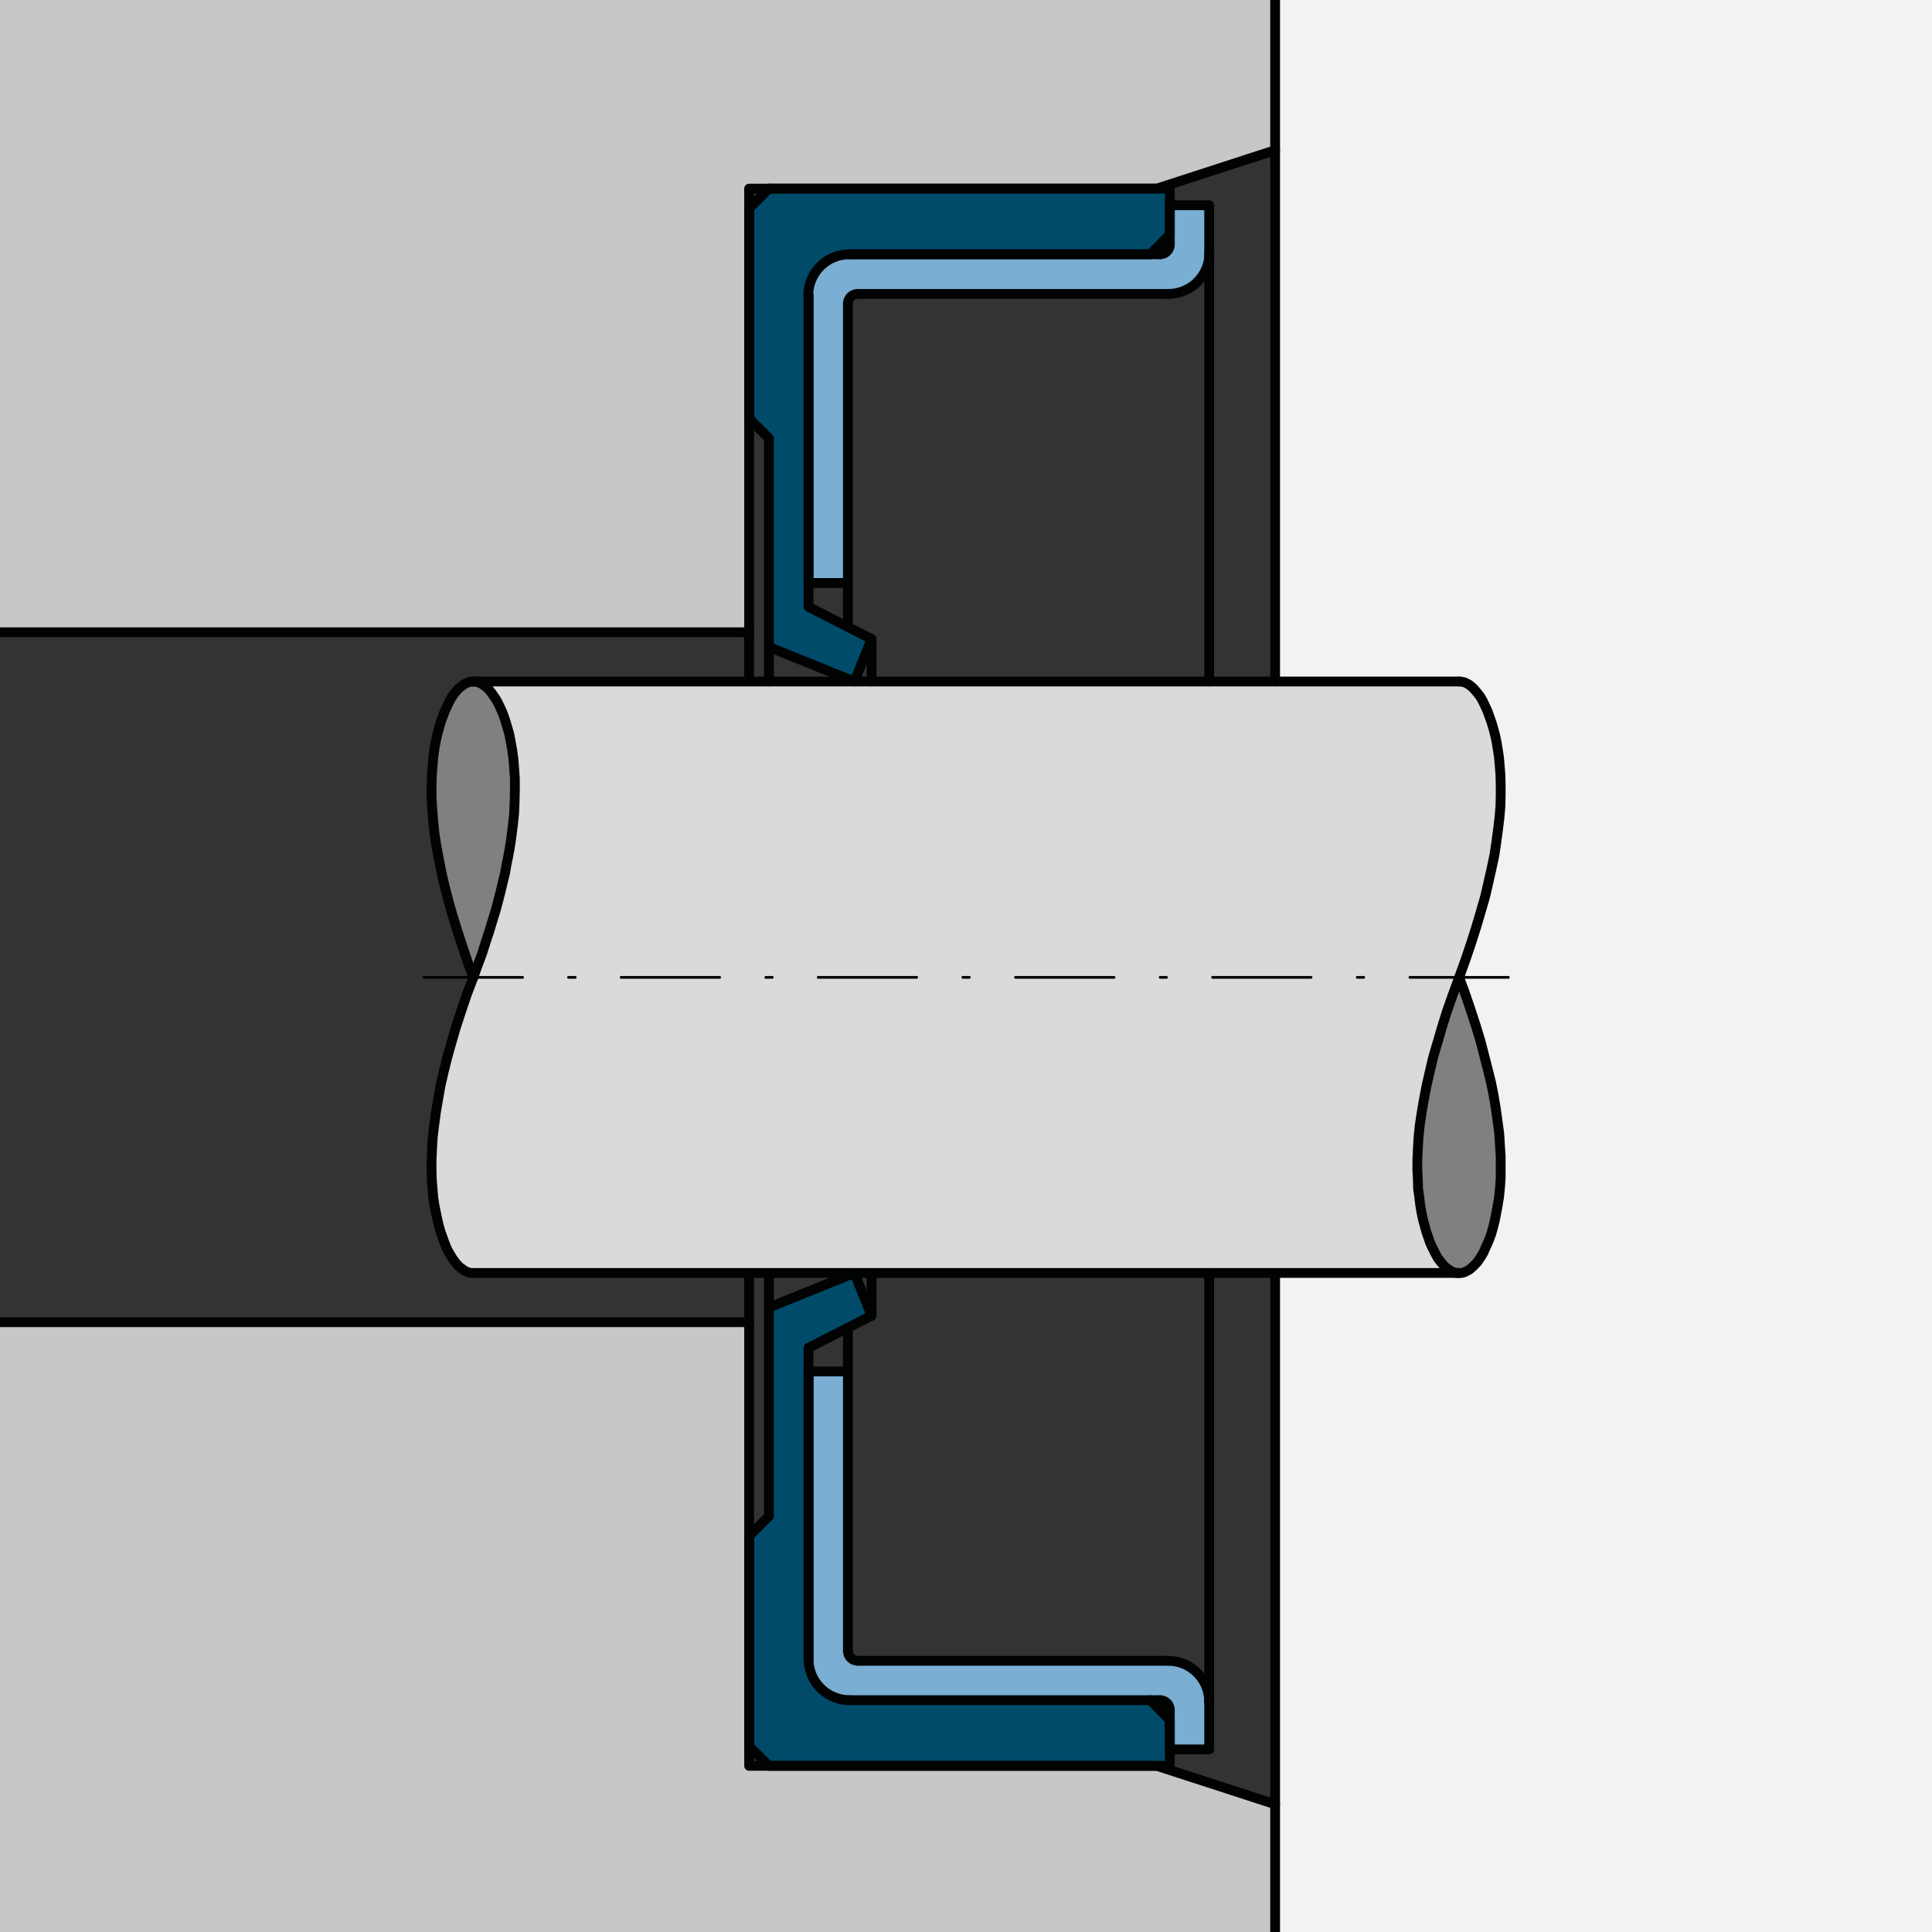 <svg xmlns="http://www.w3.org/2000/svg" xmlns:xlink="http://www.w3.org/1999/xlink" id="Ebene_1" viewBox="0 0 800 800" style="enable-background:new 0 0 800 800;"><rect x="0" y="0" width="800" height="800" fill="#333333" stroke="none"/><style>.st0{clip-path:url(#SVGID_00000029022088918697443500000011338904977233631379_);fill:#F2F2F2;}.st1{clip-path:url(#SVGID_00000029022088918697443500000011338904977233631379_);fill-rule:evenodd;clip-rule:evenodd;fill:#004B6A;}.st2{clip-path:url(#SVGID_00000029022088918697443500000011338904977233631379_);fill:#C7C7C8;}.st3{clip-path:url(#SVGID_00000029022088918697443500000011338904977233631379_);fill-rule:evenodd;clip-rule:evenodd;fill:#7AAED2;}.st4{clip-path:url(#SVGID_00000029022088918697443500000011338904977233631379_);fill-rule:evenodd;clip-rule:evenodd;fill:#D9DADB;}.st5{clip-path:url(#SVGID_00000029022088918697443500000011338904977233631379_);fill-rule:evenodd;clip-rule:evenodd;fill:#808081;}.st6{clip-path:url(#SVGID_00000029022088918697443500000011338904977233631379_);}.st7{clip-path:url(#SVGID_00000152229222398609005080000016201000380998961855_);fill:none;stroke:#010202;stroke-width:4.061;stroke-linecap:round;stroke-linejoin:round;stroke-miterlimit:10;}.st8{clip-path:url(#SVGID_00000029022088918697443500000011338904977233631379_);fill:none;stroke:#010202;stroke-width:4.061;stroke-linecap:round;stroke-linejoin:round;stroke-miterlimit:10;}.st9{clip-path:url(#SVGID_00000029022088918697443500000011338904977233631379_);fill:none;stroke:#010202;stroke-width:0.691;stroke-linecap:round;stroke-linejoin:round;stroke-miterlimit:10;}.st10{clip-path:url(#SVGID_00000105414860372015032980000002267147759918072484_);fill:none;stroke:#010202;stroke-width:4.061;stroke-linecap:round;stroke-linejoin:round;stroke-miterlimit:10;}.st11{clip-path:url(#SVGID_00000095326810794153377360000000353483222828343205_);fill:none;stroke:#010202;stroke-width:4.061;stroke-linecap:round;stroke-linejoin:round;stroke-miterlimit:10;}.st12{clip-path:url(#SVGID_00000013162968158195796440000007010278602578678172_);fill:none;stroke:#010202;stroke-width:4.061;stroke-linecap:round;stroke-linejoin:round;stroke-miterlimit:10;}.st13{clip-path:url(#SVGID_00000165204519896047547990000010030645019451054777_);fill:none;stroke:#010202;stroke-width:4.061;stroke-linecap:round;stroke-linejoin:round;stroke-miterlimit:10;}.st14{clip-path:url(#SVGID_00000151543689151164025630000004837340626343302332_);fill:none;stroke:#010202;stroke-width:4.061;stroke-linecap:round;stroke-linejoin:round;stroke-miterlimit:10;}.st15{clip-path:url(#SVGID_00000105403792768995240380000015597710135105029787_);fill:none;stroke:#010202;stroke-width:4.061;stroke-linecap:round;stroke-linejoin:round;stroke-miterlimit:10;}.st16{clip-path:url(#SVGID_00000052079219471522753530000002124204966118343574_);fill:none;stroke:#010202;stroke-width:4.061;stroke-linecap:round;stroke-linejoin:round;stroke-miterlimit:10;}.st17{clip-path:url(#SVGID_00000029009372755580329530000002156510832685207466_);fill:none;stroke:#010202;stroke-width:4.061;stroke-linecap:round;stroke-linejoin:round;stroke-miterlimit:10;}.st18{clip-path:url(#SVGID_00000008849689419838366190000017199653628598610822_);fill:none;stroke:#010202;stroke-width:4.061;stroke-linecap:round;stroke-linejoin:round;stroke-miterlimit:10;}.st19{clip-path:url(#SVGID_00000100371471923298739830000002697564962801379749_);fill:none;stroke:#010202;stroke-width:4.061;stroke-linecap:round;stroke-linejoin:round;stroke-miterlimit:10;}.st20{clip-path:url(#SVGID_00000171718687624583821940000001259002080371466138_);fill:none;stroke:#010202;stroke-width:4.061;stroke-linecap:round;stroke-linejoin:round;stroke-miterlimit:10;}.st21{clip-path:url(#SVGID_00000083088095805183326270000001098854803933605792_);fill:none;stroke:#010202;stroke-width:4.061;stroke-linecap:round;stroke-linejoin:round;stroke-miterlimit:10;}.st22{clip-path:url(#SVGID_00000000192930747707135170000008796690772936544432_);fill:none;stroke:#010202;stroke-width:4.061;stroke-linecap:round;stroke-linejoin:round;stroke-miterlimit:10;}.st23{clip-path:url(#SVGID_00000150083460773785002230000011834690960325750455_);fill:none;stroke:#010202;stroke-width:4.061;stroke-linecap:round;stroke-linejoin:round;stroke-miterlimit:10;}.st24{clip-path:url(#SVGID_00000134228059922933489560000004012658427168193452_);fill:none;stroke:#010202;stroke-width:4.061;stroke-linecap:round;stroke-linejoin:round;stroke-miterlimit:10;}.st25{clip-path:url(#SVGID_00000026147027002923236080000001223352887920858787_);fill:none;stroke:#010202;stroke-width:0.691;stroke-linecap:round;stroke-linejoin:round;stroke-miterlimit:10;}.st26{clip-path:url(#SVGID_00000005953217659155297790000009612160781379064201_);fill:none;stroke:#010202;stroke-width:0.691;stroke-linecap:round;stroke-linejoin:round;stroke-miterlimit:10;}.st27{clip-path:url(#SVGID_00000058554328449052139340000017915327959959791763_);fill:none;stroke:#010202;stroke-width:4.061;stroke-linecap:round;stroke-linejoin:round;stroke-miterlimit:10;}.st28{clip-path:url(#SVGID_00000029022088918697443500000011338904977233631379_);fill:none;stroke:#010202;stroke-width:1.123;stroke-linecap:round;stroke-linejoin:round;stroke-miterlimit:10;}.st29{clip-path:url(#SVGID_00000165217813291118634490000000465122165159772307_);fill:#F2F2F2;}.st30{clip-path:url(#SVGID_00000165217813291118634490000000465122165159772307_);fill-rule:evenodd;clip-rule:evenodd;fill:#7AAED2;}.st31{clip-path:url(#SVGID_00000165217813291118634490000000465122165159772307_);fill-rule:evenodd;clip-rule:evenodd;fill:#004B6A;}.st32{clip-path:url(#SVGID_00000165217813291118634490000000465122165159772307_);fill:#C7C7C8;}.st33{clip-path:url(#SVGID_00000165217813291118634490000000465122165159772307_);fill-rule:evenodd;clip-rule:evenodd;fill:#D9DADB;}.st34{clip-path:url(#SVGID_00000165217813291118634490000000465122165159772307_);fill-rule:evenodd;clip-rule:evenodd;fill:#808081;}.st35{clip-path:url(#SVGID_00000165217813291118634490000000465122165159772307_);}.st36{clip-path:url(#SVGID_00000173875185023831845220000014989855867461562242_);fill:none;stroke:#010202;stroke-width:4.061;stroke-linecap:round;stroke-linejoin:round;stroke-miterlimit:10;}.st37{clip-path:url(#SVGID_00000165217813291118634490000000465122165159772307_);fill:none;stroke:#010202;stroke-width:4.061;stroke-linecap:round;stroke-linejoin:round;stroke-miterlimit:10;}.st38{clip-path:url(#SVGID_00000165217813291118634490000000465122165159772307_);fill:none;stroke:#010202;stroke-width:0.691;stroke-linecap:round;stroke-linejoin:round;stroke-miterlimit:10;}.st39{clip-path:url(#SVGID_00000165217813291118634490000000465122165159772307_);fill:none;stroke:#010202;stroke-width:1.123;stroke-linecap:round;stroke-linejoin:round;stroke-miterlimit:10;}.st40{clip-path:url(#SVGID_00000010280935796384871660000016678848741485188771_);fill:none;stroke:#010202;stroke-width:0.691;stroke-linecap:round;stroke-linejoin:round;stroke-miterlimit:10;}.st41{clip-path:url(#SVGID_00000150786261237285912250000014410152684626805643_);fill:none;stroke:#010202;stroke-width:4.061;stroke-linecap:round;stroke-linejoin:round;stroke-miterlimit:10;}.st42{clip-path:url(#SVGID_00000156576779107023505080000003103969495986514069_);fill:none;stroke:#010202;stroke-width:4.061;stroke-linecap:round;stroke-linejoin:round;stroke-miterlimit:10;}.st43{clip-path:url(#SVGID_00000065771080817361342340000009064747441134373274_);fill:none;stroke:#010202;stroke-width:0.691;stroke-linecap:round;stroke-linejoin:round;stroke-miterlimit:10;}.st44{clip-path:url(#SVGID_00000025442770831699869530000000250592621654136470_);fill:none;stroke:#010202;stroke-width:4.061;stroke-linecap:round;stroke-linejoin:round;stroke-miterlimit:10;}.st45{clip-path:url(#SVGID_00000034771647256233429620000015100480257659135882_);fill:none;stroke:#010202;stroke-width:4.061;stroke-linecap:round;stroke-linejoin:round;stroke-miterlimit:10;}.st46{clip-path:url(#SVGID_00000036226028328404462180000009535504386675848598_);fill:none;stroke:#010202;stroke-width:4.061;stroke-linecap:round;stroke-linejoin:round;stroke-miterlimit:10;}.st47{clip-path:url(#SVGID_00000110433376400707433670000007092749770160971155_);fill:none;stroke:#010202;stroke-width:4.061;stroke-linecap:round;stroke-linejoin:round;stroke-miterlimit:10;}.st48{clip-path:url(#SVGID_00000007395763468121751370000003308700703576665731_);fill:none;stroke:#010202;stroke-width:4.061;stroke-linecap:round;stroke-linejoin:round;stroke-miterlimit:10;}.st49{clip-path:url(#SVGID_00000003820032154849229570000012131142324178807192_);fill:none;stroke:#010202;stroke-width:4.061;stroke-linecap:round;stroke-linejoin:round;stroke-miterlimit:10;}.st50{clip-path:url(#SVGID_00000113336149597834187620000012688220054000488104_);fill:none;stroke:#010202;stroke-width:4.061;stroke-linecap:round;stroke-linejoin:round;stroke-miterlimit:10;}.st51{clip-path:url(#SVGID_00000126324973087688795300000005339296173570479292_);fill:none;stroke:#010202;stroke-width:4.061;stroke-linecap:round;stroke-linejoin:round;stroke-miterlimit:10;}.st52{clip-path:url(#SVGID_00000183933247613497781880000012633161684857980296_);fill:none;stroke:#010202;stroke-width:4.061;stroke-linecap:round;stroke-linejoin:round;stroke-miterlimit:10;}.st53{clip-path:url(#SVGID_00000023962577038495722550000008967055309080493469_);fill:none;stroke:#010202;stroke-width:4.061;stroke-linecap:round;stroke-linejoin:round;stroke-miterlimit:10;}.st54{clip-path:url(#SVGID_00000121987326535035175630000017927611454328600230_);fill:none;stroke:#010202;stroke-width:4.061;stroke-linecap:round;stroke-linejoin:round;stroke-miterlimit:10;}.st55{clip-path:url(#SVGID_00000016772281539627169570000001443871272253189282_);fill:none;stroke:#010202;stroke-width:4.061;stroke-linecap:round;stroke-linejoin:round;stroke-miterlimit:10;}.st56{clip-path:url(#SVGID_00000038408178289157334520000011726111251361565330_);fill:none;stroke:#010202;stroke-width:4.061;stroke-linecap:round;stroke-linejoin:round;stroke-miterlimit:10;}.st57{clip-path:url(#SVGID_00000002341967713833614270000001027541276219086228_);fill:none;stroke:#010202;stroke-width:4.061;stroke-linecap:round;stroke-linejoin:round;stroke-miterlimit:10;}.st58{clip-path:url(#SVGID_00000041285125775775960090000002582192828729695368_);fill:#F2F2F2;}.st59{clip-path:url(#SVGID_00000041285125775775960090000002582192828729695368_);fill-rule:evenodd;clip-rule:evenodd;fill:#7AAED2;}.st60{clip-path:url(#SVGID_00000041285125775775960090000002582192828729695368_);fill-rule:evenodd;clip-rule:evenodd;fill:#004B6A;}.st61{clip-path:url(#SVGID_00000041285125775775960090000002582192828729695368_);fill:#C7C7C8;}.st62{clip-path:url(#SVGID_00000041285125775775960090000002582192828729695368_);fill-rule:evenodd;clip-rule:evenodd;fill:#D9DADB;}.st63{clip-path:url(#SVGID_00000041285125775775960090000002582192828729695368_);fill-rule:evenodd;clip-rule:evenodd;fill:#808081;}.st64{clip-path:url(#SVGID_00000041285125775775960090000002582192828729695368_);fill:none;stroke:#010202;stroke-width:4.061;stroke-linecap:round;stroke-linejoin:round;stroke-miterlimit:10;}.st65{clip-path:url(#SVGID_00000041285125775775960090000002582192828729695368_);fill:none;stroke:#010202;stroke-width:0.691;stroke-linecap:round;stroke-linejoin:round;stroke-miterlimit:10;}.st66{clip-path:url(#SVGID_00000041285125775775960090000002582192828729695368_);}.st67{clip-path:url(#SVGID_00000182526911951516313990000018270880807027704757_);fill:none;stroke:#010202;stroke-width:4.061;stroke-linecap:round;stroke-linejoin:round;stroke-miterlimit:10;}.st68{clip-path:url(#SVGID_00000041285125775775960090000002582192828729695368_);fill:none;stroke:#010202;stroke-width:1.123;stroke-linecap:round;stroke-linejoin:round;stroke-miterlimit:10;}.st69{clip-path:url(#SVGID_00000147194807886298166280000016634761821047994775_);fill:#F2F2F2;}.st70{clip-path:url(#SVGID_00000147194807886298166280000016634761821047994775_);fill-rule:evenodd;clip-rule:evenodd;fill:#7AAED2;}.st71{clip-path:url(#SVGID_00000147194807886298166280000016634761821047994775_);fill-rule:evenodd;clip-rule:evenodd;fill:#004B6A;}.st72{clip-path:url(#SVGID_00000147194807886298166280000016634761821047994775_);fill:#C7C7C8;}.st73{clip-path:url(#SVGID_00000147194807886298166280000016634761821047994775_);fill-rule:evenodd;clip-rule:evenodd;fill:#D9DADB;}.st74{clip-path:url(#SVGID_00000147194807886298166280000016634761821047994775_);fill-rule:evenodd;clip-rule:evenodd;fill:#808081;}.st75{clip-path:url(#SVGID_00000147194807886298166280000016634761821047994775_);fill:none;stroke:#010202;stroke-width:4.061;stroke-linecap:round;stroke-linejoin:round;stroke-miterlimit:10;}.st76{clip-path:url(#SVGID_00000147194807886298166280000016634761821047994775_);fill:none;stroke:#010202;stroke-width:0.691;stroke-linecap:round;stroke-linejoin:round;stroke-miterlimit:10;}.st77{clip-path:url(#SVGID_00000147194807886298166280000016634761821047994775_);}.st78{clip-path:url(#SVGID_00000146490897585128975780000010635589261563510450_);fill:none;stroke:#010202;stroke-width:4.061;stroke-linecap:round;stroke-linejoin:round;stroke-miterlimit:10;}.st79{clip-path:url(#SVGID_00000147194807886298166280000016634761821047994775_);fill:none;stroke:#010202;stroke-width:1.123;stroke-linecap:round;stroke-linejoin:round;stroke-miterlimit:10;}.st80{clip-path:url(#SVGID_00000063602697075572300640000000173584684879762568_);fill:#F2F2F2;}.st81{clip-path:url(#SVGID_00000063602697075572300640000000173584684879762568_);fill-rule:evenodd;clip-rule:evenodd;fill:#7AAED2;}.st82{clip-path:url(#SVGID_00000063602697075572300640000000173584684879762568_);fill-rule:evenodd;clip-rule:evenodd;fill:#004B6A;}.st83{clip-path:url(#SVGID_00000063602697075572300640000000173584684879762568_);fill:#C7C7C8;}.st84{clip-path:url(#SVGID_00000063602697075572300640000000173584684879762568_);fill-rule:evenodd;clip-rule:evenodd;fill:#D9DADB;}.st85{clip-path:url(#SVGID_00000063602697075572300640000000173584684879762568_);fill-rule:evenodd;clip-rule:evenodd;fill:#808081;}.st86{clip-path:url(#SVGID_00000063602697075572300640000000173584684879762568_);}.st87{clip-path:url(#SVGID_00000049931167923090054510000011733621312977055165_);fill:none;stroke:#010202;stroke-width:4.061;stroke-linecap:round;stroke-linejoin:round;stroke-miterlimit:10;}.st88{clip-path:url(#SVGID_00000063602697075572300640000000173584684879762568_);fill:none;stroke:#010202;stroke-width:4.061;stroke-linecap:round;stroke-linejoin:round;stroke-miterlimit:10;}.st89{clip-path:url(#SVGID_00000063602697075572300640000000173584684879762568_);fill:none;stroke:#010202;stroke-width:0.691;stroke-linecap:round;stroke-linejoin:round;stroke-miterlimit:10;}.st90{clip-path:url(#SVGID_00000063602697075572300640000000173584684879762568_);fill:none;stroke:#010202;stroke-width:1.123;stroke-linecap:round;stroke-linejoin:round;stroke-miterlimit:10;}.st91{clip-path:url(#SVGID_00000061430040918988928620000007383061122542309550_);fill:none;stroke:#010202;stroke-width:4.061;stroke-linecap:round;stroke-linejoin:round;stroke-miterlimit:10;}.st92{clip-path:url(#SVGID_00000128466886998484475020000001467143042674443199_);fill:none;stroke:#010202;stroke-width:1.123;stroke-linecap:round;stroke-linejoin:round;stroke-miterlimit:10;}.st93{clip-path:url(#SVGID_00000151543214909555319600000013934500980138076093_);fill:none;stroke:#010202;stroke-width:4.061;stroke-linecap:round;stroke-linejoin:round;stroke-miterlimit:10;}.st94{clip-path:url(#SVGID_00000155827868716349803780000000863205090718817712_);fill:none;stroke:#010202;stroke-width:1.123;stroke-linecap:round;stroke-linejoin:round;stroke-miterlimit:10;}.st95{clip-path:url(#SVGID_00000008854965636345715770000007359303389230853526_);fill:none;stroke:#010202;stroke-width:4.061;stroke-linecap:round;stroke-linejoin:round;stroke-miterlimit:10;}.st96{clip-path:url(#SVGID_00000122000716599904672130000013355259358941463474_);fill:none;stroke:#010202;stroke-width:4.061;stroke-linecap:round;stroke-linejoin:round;stroke-miterlimit:10;}.st97{clip-path:url(#SVGID_00000082341964291982892770000015569031644836038561_);fill:none;stroke:#010202;stroke-width:4.061;stroke-linecap:round;stroke-linejoin:round;stroke-miterlimit:10;}.st98{clip-path:url(#SVGID_00000026865207743863583980000000726174688299604122_);fill:none;stroke:#010202;stroke-width:4.061;stroke-linecap:round;stroke-linejoin:round;stroke-miterlimit:10;}.st99{clip-path:url(#SVGID_00000059275868941005726440000008185377870398922122_);fill:none;stroke:#010202;stroke-width:4.061;stroke-linecap:round;stroke-linejoin:round;stroke-miterlimit:10;}.st100{clip-path:url(#SVGID_00000070104259147238222440000010528001912610457534_);fill:none;stroke:#010202;stroke-width:4.061;stroke-linecap:round;stroke-linejoin:round;stroke-miterlimit:10;}.st101{clip-path:url(#SVGID_00000045615576948753661590000004775884412477878148_);fill:none;stroke:#010202;stroke-width:4.061;stroke-linecap:round;stroke-linejoin:round;stroke-miterlimit:10;}.st102{clip-path:url(#SVGID_00000096047589699673203470000005471932865846878142_);fill:none;stroke:#010202;stroke-width:4.061;stroke-linecap:round;stroke-linejoin:round;stroke-miterlimit:10;}.st103{clip-path:url(#SVGID_00000006691827594317153120000014650812497702012857_);fill:none;stroke:#010202;stroke-width:4.061;stroke-linecap:round;stroke-linejoin:round;stroke-miterlimit:10;}.st104{clip-path:url(#SVGID_00000155838153314251457440000005349269253345174937_);fill:none;stroke:#010202;stroke-width:4.061;stroke-linecap:round;stroke-linejoin:round;stroke-miterlimit:10;}.st105{clip-path:url(#SVGID_00000174562287229020251860000006858879160592855468_);fill:none;stroke:#010202;stroke-width:4.061;stroke-linecap:round;stroke-linejoin:round;stroke-miterlimit:10;}.st106{clip-path:url(#SVGID_00000150063934584492062990000013186681237383434411_);fill:none;stroke:#010202;stroke-width:4.061;stroke-linecap:round;stroke-linejoin:round;stroke-miterlimit:10;}.st107{clip-path:url(#SVGID_00000057133522946719902160000000594757854234742961_);fill:none;stroke:#010202;stroke-width:4.061;stroke-linecap:round;stroke-linejoin:round;stroke-miterlimit:10;}.st108{clip-path:url(#SVGID_00000032631667499449944480000003370901051711006381_);fill:none;stroke:#010202;stroke-width:4.061;stroke-linecap:round;stroke-linejoin:round;stroke-miterlimit:10;}.st109{clip-path:url(#SVGID_00000049943716230089779900000003165297769186942643_);fill:#F2F2F2;}.st110{clip-path:url(#SVGID_00000049943716230089779900000003165297769186942643_);fill:#C7C7C8;}.st111{clip-path:url(#SVGID_00000049943716230089779900000003165297769186942643_);fill-rule:evenodd;clip-rule:evenodd;fill:#004B6A;}.st112{clip-path:url(#SVGID_00000049943716230089779900000003165297769186942643_);fill-rule:evenodd;clip-rule:evenodd;fill:#7AAED2;}.st113{clip-path:url(#SVGID_00000049943716230089779900000003165297769186942643_);fill-rule:evenodd;clip-rule:evenodd;fill:#D9DADB;}.st114{clip-path:url(#SVGID_00000049943716230089779900000003165297769186942643_);fill-rule:evenodd;clip-rule:evenodd;fill:#808081;}.st115{clip-path:url(#SVGID_00000049943716230089779900000003165297769186942643_);}.st116{clip-path:url(#SVGID_00000083061083077559518480000011374536883296472226_);fill:none;stroke:#010202;stroke-width:4.061;stroke-linecap:round;stroke-linejoin:round;stroke-miterlimit:10;}.st117{clip-path:url(#SVGID_00000049943716230089779900000003165297769186942643_);fill:none;stroke:#010202;stroke-width:4.061;stroke-linecap:round;stroke-linejoin:round;stroke-miterlimit:10;}.st118{clip-path:url(#SVGID_00000049943716230089779900000003165297769186942643_);fill:none;stroke:#010202;stroke-width:0.691;stroke-linecap:round;stroke-linejoin:round;stroke-miterlimit:10;}.st119{clip-path:url(#SVGID_00000160179974981444353500000012417064846093751969_);fill:none;stroke:#010202;stroke-width:0.691;stroke-linecap:round;stroke-linejoin:round;stroke-miterlimit:10;}.st120{clip-path:url(#SVGID_00000158729325876765571060000003564012307402894464_);fill:none;stroke:#010202;stroke-width:0.691;stroke-linecap:round;stroke-linejoin:round;stroke-miterlimit:10;}.st121{clip-path:url(#SVGID_00000075882835213773778230000016262532184549259698_);fill:none;stroke:#010202;stroke-width:4.061;stroke-linecap:round;stroke-linejoin:round;stroke-miterlimit:10;}.st122{clip-path:url(#SVGID_00000156550526140540821070000004814398066874606226_);fill:none;stroke:#010202;stroke-width:4.061;stroke-linecap:round;stroke-linejoin:round;stroke-miterlimit:10;}.st123{clip-path:url(#SVGID_00000093856435724308926130000002139388247343353488_);fill:none;stroke:#010202;stroke-width:4.061;stroke-linecap:round;stroke-linejoin:round;stroke-miterlimit:10;}.st124{clip-path:url(#SVGID_00000000222209073641610900000009709712677750923913_);fill:none;stroke:#010202;stroke-width:4.061;stroke-linecap:round;stroke-linejoin:round;stroke-miterlimit:10;}.st125{clip-path:url(#SVGID_00000160177311466713005820000014356335548043595676_);fill:none;stroke:#010202;stroke-width:4.061;stroke-linecap:round;stroke-linejoin:round;stroke-miterlimit:10;}.st126{clip-path:url(#SVGID_00000121991387626658182950000018372065610220492443_);fill:none;stroke:#010202;stroke-width:4.061;stroke-linecap:round;stroke-linejoin:round;stroke-miterlimit:10;}.st127{clip-path:url(#SVGID_00000175284586190405725170000001340336646702736772_);fill:none;stroke:#010202;stroke-width:4.061;stroke-linecap:round;stroke-linejoin:round;stroke-miterlimit:10;}.st128{clip-path:url(#SVGID_00000155831132754232108940000011169777572755749789_);fill:none;stroke:#010202;stroke-width:4.061;stroke-linecap:round;stroke-linejoin:round;stroke-miterlimit:10;}.st129{clip-path:url(#SVGID_00000049943716230089779900000003165297769186942643_);fill:none;stroke:#010202;stroke-width:1.123;stroke-linecap:round;stroke-linejoin:round;stroke-miterlimit:10;}.st130{clip-path:url(#SVGID_00000135664643322381614600000012223913388284363956_);fill:#F2F2F2;}.st131{clip-path:url(#SVGID_00000135664643322381614600000012223913388284363956_);fill:#C7C7C8;}.st132{clip-path:url(#SVGID_00000135664643322381614600000012223913388284363956_);fill-rule:evenodd;clip-rule:evenodd;fill:#004B6A;}.st133{clip-path:url(#SVGID_00000135664643322381614600000012223913388284363956_);fill-rule:evenodd;clip-rule:evenodd;fill:#7AAED2;}.st134{clip-path:url(#SVGID_00000135664643322381614600000012223913388284363956_);fill-rule:evenodd;clip-rule:evenodd;fill:#D9DADB;}.st135{clip-path:url(#SVGID_00000135664643322381614600000012223913388284363956_);fill-rule:evenodd;clip-rule:evenodd;fill:#808081;}.st136{clip-path:url(#SVGID_00000135664643322381614600000012223913388284363956_);fill:none;stroke:#010202;stroke-width:4.061;stroke-linecap:round;stroke-linejoin:round;stroke-miterlimit:10;}.st137{clip-path:url(#SVGID_00000135664643322381614600000012223913388284363956_);fill:none;stroke:#010202;stroke-width:0.691;stroke-linecap:round;stroke-linejoin:round;stroke-miterlimit:10;}.st138{clip-path:url(#SVGID_00000135664643322381614600000012223913388284363956_);}.st139{clip-path:url(#SVGID_00000119816107189446518980000006616957292736113308_);fill:none;stroke:#010202;stroke-width:0.691;stroke-linecap:round;stroke-linejoin:round;stroke-miterlimit:10;}.st140{clip-path:url(#SVGID_00000098220688365305421470000000898847614247295166_);fill:none;stroke:#010202;stroke-width:0.691;stroke-linecap:round;stroke-linejoin:round;stroke-miterlimit:10;}.st141{clip-path:url(#SVGID_00000170974628038025135420000012705492766641982881_);fill:none;stroke:#010202;stroke-width:4.061;stroke-linecap:round;stroke-linejoin:round;stroke-miterlimit:10;}.st142{clip-path:url(#SVGID_00000039831762881276180190000005657306684665405346_);fill:none;stroke:#010202;stroke-width:4.061;stroke-linecap:round;stroke-linejoin:round;stroke-miterlimit:10;}.st143{clip-path:url(#SVGID_00000082368178925697729050000015642836025825305513_);fill:none;stroke:#010202;stroke-width:4.061;stroke-linecap:round;stroke-linejoin:round;stroke-miterlimit:10;}.st144{clip-path:url(#SVGID_00000010307635047596185240000007943202360460184976_);fill:none;stroke:#010202;stroke-width:4.061;stroke-linecap:round;stroke-linejoin:round;stroke-miterlimit:10;}.st145{clip-path:url(#SVGID_00000080204955058697216020000006328313600651712139_);fill:none;stroke:#010202;stroke-width:4.061;stroke-linecap:round;stroke-linejoin:round;stroke-miterlimit:10;}.st146{clip-path:url(#SVGID_00000095298233948611229500000017090034008247131788_);fill:none;stroke:#010202;stroke-width:4.061;stroke-linecap:round;stroke-linejoin:round;stroke-miterlimit:10;}.st147{clip-path:url(#SVGID_00000127730160018285459860000006754754544088357516_);fill:none;stroke:#010202;stroke-width:4.061;stroke-linecap:round;stroke-linejoin:round;stroke-miterlimit:10;}.st148{clip-path:url(#SVGID_00000112625248802021040400000003636116706326854308_);fill:none;stroke:#010202;stroke-width:4.061;stroke-linecap:round;stroke-linejoin:round;stroke-miterlimit:10;}.st149{clip-path:url(#SVGID_00000037674919524673730040000006590884344789653403_);fill:none;stroke:#010202;stroke-width:4.061;stroke-linecap:round;stroke-linejoin:round;stroke-miterlimit:10;}.st150{clip-path:url(#SVGID_00000135664643322381614600000012223913388284363956_);fill:none;stroke:#010202;stroke-width:1.123;stroke-linecap:round;stroke-linejoin:round;stroke-miterlimit:10;}.st151{clip-path:url(#SVGID_00000075159735188542524300000009515194857809762493_);fill:#F2F2F2;}.st152{clip-path:url(#SVGID_00000075159735188542524300000009515194857809762493_);fill:#C7C7C8;}.st153{clip-path:url(#SVGID_00000075159735188542524300000009515194857809762493_);fill-rule:evenodd;clip-rule:evenodd;fill:#004B6A;}.st154{clip-path:url(#SVGID_00000075159735188542524300000009515194857809762493_);fill-rule:evenodd;clip-rule:evenodd;fill:#7AAED2;}.st155{clip-path:url(#SVGID_00000075159735188542524300000009515194857809762493_);fill-rule:evenodd;clip-rule:evenodd;fill:#D9DADB;}.st156{clip-path:url(#SVGID_00000075159735188542524300000009515194857809762493_);fill-rule:evenodd;clip-rule:evenodd;fill:#808081;}.st157{clip-path:url(#SVGID_00000075159735188542524300000009515194857809762493_);fill:none;stroke:#010202;stroke-width:4.061;stroke-linecap:round;stroke-linejoin:round;stroke-miterlimit:10;}.st158{clip-path:url(#SVGID_00000075159735188542524300000009515194857809762493_);fill:none;stroke:#010202;stroke-width:0.691;stroke-linecap:round;stroke-linejoin:round;stroke-miterlimit:10;}.st159{clip-path:url(#SVGID_00000075159735188542524300000009515194857809762493_);}.st160{clip-path:url(#SVGID_00000035517942762425585210000007162097275572831113_);fill:none;stroke:#010202;stroke-width:4.061;stroke-linecap:round;stroke-linejoin:round;stroke-miterlimit:10;}.st161{clip-path:url(#SVGID_00000075159735188542524300000009515194857809762493_);fill:none;stroke:#010202;stroke-width:1.123;stroke-linecap:round;stroke-linejoin:round;stroke-miterlimit:10;}.st162{clip-path:url(#SVGID_00000030456179108845629960000008062666092722097846_);fill:#F2F2F2;}.st163{clip-path:url(#SVGID_00000030456179108845629960000008062666092722097846_);fill-rule:evenodd;clip-rule:evenodd;fill:#7AAED2;}.st164{clip-path:url(#SVGID_00000030456179108845629960000008062666092722097846_);fill-rule:evenodd;clip-rule:evenodd;fill:#004B6A;}.st165{clip-path:url(#SVGID_00000030456179108845629960000008062666092722097846_);fill:#C7C7C8;}.st166{clip-path:url(#SVGID_00000030456179108845629960000008062666092722097846_);fill-rule:evenodd;clip-rule:evenodd;fill:#D9DADB;}.st167{clip-path:url(#SVGID_00000030456179108845629960000008062666092722097846_);fill-rule:evenodd;clip-rule:evenodd;fill:#808081;}.st168{clip-path:url(#SVGID_00000030456179108845629960000008062666092722097846_);}.st169{clip-path:url(#SVGID_00000121995650484281517140000007994783239138731425_);fill:none;stroke:#010202;stroke-width:4.061;stroke-linecap:round;stroke-linejoin:round;stroke-miterlimit:10;}.st170{clip-path:url(#SVGID_00000030456179108845629960000008062666092722097846_);fill:none;stroke:#010202;stroke-width:4.061;stroke-linecap:round;stroke-linejoin:round;stroke-miterlimit:10;}.st171{clip-path:url(#SVGID_00000030456179108845629960000008062666092722097846_);fill:none;stroke:#010202;stroke-width:0.691;stroke-linecap:round;stroke-linejoin:round;stroke-miterlimit:10;}.st172{clip-path:url(#SVGID_00000100361923055976847630000017220828549085695373_);fill:none;stroke:#010202;stroke-width:0.691;stroke-linecap:round;stroke-linejoin:round;stroke-miterlimit:10;}.st173{clip-path:url(#SVGID_00000114758889512849373640000008029691162344263296_);fill:none;stroke:#010202;stroke-width:0.691;stroke-linecap:round;stroke-linejoin:round;stroke-miterlimit:10;}.st174{clip-path:url(#SVGID_00000137104555491635867580000010485407189448316599_);fill:none;stroke:#010202;stroke-width:4.061;stroke-linecap:round;stroke-linejoin:round;stroke-miterlimit:10;}.st175{clip-path:url(#SVGID_00000074419101400067108990000001994733459893500862_);fill:none;stroke:#010202;stroke-width:4.061;stroke-linecap:round;stroke-linejoin:round;stroke-miterlimit:10;}.st176{clip-path:url(#SVGID_00000120560328052154500290000001587043265680585090_);fill:none;stroke:#010202;stroke-width:4.061;stroke-linecap:round;stroke-linejoin:round;stroke-miterlimit:10;}.st177{clip-path:url(#SVGID_00000077319162505639656660000011066110497512744126_);fill:none;stroke:#010202;stroke-width:4.061;stroke-linecap:round;stroke-linejoin:round;stroke-miterlimit:10;}.st178{clip-path:url(#SVGID_00000030456179108845629960000008062666092722097846_);fill:none;stroke:#010202;stroke-width:1.123;stroke-linecap:round;stroke-linejoin:round;stroke-miterlimit:10;}.st179{clip-path:url(#SVGID_00000021827502415300437160000012940142944507312537_);fill:#F2F2F2;}.st180{clip-path:url(#SVGID_00000021827502415300437160000012940142944507312537_);fill-rule:evenodd;clip-rule:evenodd;fill:#7AAED2;}.st181{clip-path:url(#SVGID_00000021827502415300437160000012940142944507312537_);fill-rule:evenodd;clip-rule:evenodd;fill:#004B6A;}.st182{clip-path:url(#SVGID_00000021827502415300437160000012940142944507312537_);fill:#C7C7C8;}.st183{clip-path:url(#SVGID_00000021827502415300437160000012940142944507312537_);fill-rule:evenodd;clip-rule:evenodd;fill:#D9DADB;}.st184{clip-path:url(#SVGID_00000021827502415300437160000012940142944507312537_);fill-rule:evenodd;clip-rule:evenodd;fill:#808081;}.st185{clip-path:url(#SVGID_00000021827502415300437160000012940142944507312537_);}.st186{clip-path:url(#SVGID_00000098204232406092309420000004053805111391277730_);fill:none;stroke:#010202;stroke-width:4.061;stroke-linecap:round;stroke-linejoin:round;stroke-miterlimit:10;}.st187{clip-path:url(#SVGID_00000021827502415300437160000012940142944507312537_);fill:none;stroke:#010202;stroke-width:4.061;stroke-linecap:round;stroke-linejoin:round;stroke-miterlimit:10;}.st188{clip-path:url(#SVGID_00000021827502415300437160000012940142944507312537_);fill:none;stroke:#010202;stroke-width:0.691;stroke-linecap:round;stroke-linejoin:round;stroke-miterlimit:10;}.st189{clip-path:url(#SVGID_00000159452111662019961730000006270528903886553217_);fill:none;stroke:#010202;stroke-width:4.061;stroke-linecap:round;stroke-linejoin:round;stroke-miterlimit:10;}.st190{clip-path:url(#SVGID_00000093875426020306908640000009184403199303628685_);fill:none;stroke:#010202;stroke-width:4.061;stroke-linecap:round;stroke-linejoin:round;stroke-miterlimit:10;}.st191{clip-path:url(#SVGID_00000173136924109621240510000005447225696625196968_);fill:none;stroke:#010202;stroke-width:4.061;stroke-linecap:round;stroke-linejoin:round;stroke-miterlimit:10;}.st192{clip-path:url(#SVGID_00000161598102079732573210000004724050241077542544_);fill:none;stroke:#010202;stroke-width:4.061;stroke-linecap:round;stroke-linejoin:round;stroke-miterlimit:10;}.st193{clip-path:url(#SVGID_00000021827502415300437160000012940142944507312537_);fill:none;stroke:#010202;stroke-width:1.123;stroke-linecap:round;stroke-linejoin:round;stroke-miterlimit:10;}.st194{clip-path:url(#SVGID_00000098182574627809016150000004787927369527561398_);fill:#F2F2F2;}.st195{clip-path:url(#SVGID_00000098182574627809016150000004787927369527561398_);fill-rule:evenodd;clip-rule:evenodd;fill:#7AAED2;}.st196{clip-path:url(#SVGID_00000098182574627809016150000004787927369527561398_);fill-rule:evenodd;clip-rule:evenodd;fill:#004B6A;}.st197{clip-path:url(#SVGID_00000098182574627809016150000004787927369527561398_);fill:#C7C7C8;}.st198{clip-path:url(#SVGID_00000098182574627809016150000004787927369527561398_);fill-rule:evenodd;clip-rule:evenodd;fill:#D9DADB;}.st199{clip-path:url(#SVGID_00000098182574627809016150000004787927369527561398_);fill-rule:evenodd;clip-rule:evenodd;fill:#808081;}.st200{clip-path:url(#SVGID_00000098182574627809016150000004787927369527561398_);}.st201{clip-path:url(#SVGID_00000057859528341476499460000009166188134163546793_);fill:none;stroke:#010202;stroke-width:4.061;stroke-linecap:round;stroke-linejoin:round;stroke-miterlimit:10;}.st202{clip-path:url(#SVGID_00000098182574627809016150000004787927369527561398_);fill:none;stroke:#010202;stroke-width:4.061;stroke-linecap:round;stroke-linejoin:round;stroke-miterlimit:10;}.st203{clip-path:url(#SVGID_00000098182574627809016150000004787927369527561398_);fill:none;stroke:#010202;stroke-width:0.691;stroke-linecap:round;stroke-linejoin:round;stroke-miterlimit:10;}.st204{clip-path:url(#SVGID_00000070119063622202994510000007863440787413671346_);fill:none;stroke:#010202;stroke-width:4.061;stroke-linecap:round;stroke-linejoin:round;stroke-miterlimit:10;}.st205{clip-path:url(#SVGID_00000168084993906060031500000009414545918385791884_);fill:none;stroke:#010202;stroke-width:4.061;stroke-linecap:round;stroke-linejoin:round;stroke-miterlimit:10;}.st206{clip-path:url(#SVGID_00000131367961795909532850000009219720543505544889_);fill:none;stroke:#010202;stroke-width:4.061;stroke-linecap:round;stroke-linejoin:round;stroke-miterlimit:10;}.st207{clip-path:url(#SVGID_00000161626898139686366060000000314928790109717672_);fill:none;stroke:#010202;stroke-width:4.061;stroke-linecap:round;stroke-linejoin:round;stroke-miterlimit:10;}.st208{clip-path:url(#SVGID_00000070809988830866715650000006110759618319127737_);fill:none;stroke:#010202;stroke-width:0.691;stroke-linecap:round;stroke-linejoin:round;stroke-miterlimit:10;}.st209{clip-path:url(#SVGID_00000083794410489007869660000008839391655940713380_);fill:none;stroke:#010202;stroke-width:4.061;stroke-linecap:round;stroke-linejoin:round;stroke-miterlimit:10;}.st210{clip-path:url(#SVGID_00000098182574627809016150000004787927369527561398_);fill:none;stroke:#010202;stroke-width:1.123;stroke-linecap:round;stroke-linejoin:round;stroke-miterlimit:10;}.st211{clip-path:url(#SVGID_00000085943309805593686390000013877725079405706918_);fill:#F2F2F2;}.st212{clip-path:url(#SVGID_00000085943309805593686390000013877725079405706918_);fill-rule:evenodd;clip-rule:evenodd;fill:#7AAED2;}.st213{clip-path:url(#SVGID_00000085943309805593686390000013877725079405706918_);fill-rule:evenodd;clip-rule:evenodd;fill:#004B6A;}.st214{clip-path:url(#SVGID_00000085943309805593686390000013877725079405706918_);fill:#C7C7C8;}.st215{clip-path:url(#SVGID_00000085943309805593686390000013877725079405706918_);fill-rule:evenodd;clip-rule:evenodd;fill:#D9DADB;}.st216{clip-path:url(#SVGID_00000085943309805593686390000013877725079405706918_);fill-rule:evenodd;clip-rule:evenodd;fill:#808081;}.st217{clip-path:url(#SVGID_00000085943309805593686390000013877725079405706918_);}.st218{clip-path:url(#SVGID_00000115498576700109772220000014834962121461583238_);fill:none;stroke:#010202;stroke-width:4.061;stroke-linecap:round;stroke-linejoin:round;stroke-miterlimit:10;}.st219{clip-path:url(#SVGID_00000085943309805593686390000013877725079405706918_);fill:none;stroke:#010202;stroke-width:4.061;stroke-linecap:round;stroke-linejoin:round;stroke-miterlimit:10;}.st220{clip-path:url(#SVGID_00000085943309805593686390000013877725079405706918_);fill:none;stroke:#010202;stroke-width:0.691;stroke-linecap:round;stroke-linejoin:round;stroke-miterlimit:10;}.st221{clip-path:url(#SVGID_00000067943841670150244340000010971854387946540980_);fill:none;stroke:#010202;stroke-width:4.061;stroke-linecap:round;stroke-linejoin:round;stroke-miterlimit:10;}.st222{clip-path:url(#SVGID_00000062181042201337253700000012098122445028090259_);fill:none;stroke:#010202;stroke-width:4.061;stroke-linecap:round;stroke-linejoin:round;stroke-miterlimit:10;}.st223{clip-path:url(#SVGID_00000008869593033836270180000012189748955060094369_);fill:none;stroke:#010202;stroke-width:4.061;stroke-linecap:round;stroke-linejoin:round;stroke-miterlimit:10;}.st224{clip-path:url(#SVGID_00000154392033749981679210000006056758047361438872_);fill:none;stroke:#010202;stroke-width:4.061;stroke-linecap:round;stroke-linejoin:round;stroke-miterlimit:10;}.st225{clip-path:url(#SVGID_00000017510115264022029910000000194706033569711536_);fill:none;stroke:#010202;stroke-width:0.691;stroke-linecap:round;stroke-linejoin:round;stroke-miterlimit:10;}.st226{clip-path:url(#SVGID_00000044888441501455434970000001734128275643890585_);fill:none;stroke:#010202;stroke-width:4.061;stroke-linecap:round;stroke-linejoin:round;stroke-miterlimit:10;}.st227{clip-path:url(#SVGID_00000085943309805593686390000013877725079405706918_);fill:none;stroke:#010202;stroke-width:1.123;stroke-linecap:round;stroke-linejoin:round;stroke-miterlimit:10;}.st228{clip-path:url(#SVGID_00000118386358153669562660000009804822554452752318_);fill:#F2F2F2;}.st229{clip-path:url(#SVGID_00000118386358153669562660000009804822554452752318_);fill:#C7C7C8;}.st230{clip-path:url(#SVGID_00000118386358153669562660000009804822554452752318_);fill-rule:evenodd;clip-rule:evenodd;fill:#004B6A;}.st231{clip-path:url(#SVGID_00000118386358153669562660000009804822554452752318_);fill-rule:evenodd;clip-rule:evenodd;fill:#7AAED2;}.st232{clip-path:url(#SVGID_00000118386358153669562660000009804822554452752318_);fill-rule:evenodd;clip-rule:evenodd;fill:#D9DADB;}.st233{clip-path:url(#SVGID_00000118386358153669562660000009804822554452752318_);fill-rule:evenodd;clip-rule:evenodd;fill:#808081;}.st234{clip-path:url(#SVGID_00000118386358153669562660000009804822554452752318_);fill:none;stroke:#010202;stroke-width:4.061;stroke-linecap:round;stroke-linejoin:round;stroke-miterlimit:10;}.st235{clip-path:url(#SVGID_00000118386358153669562660000009804822554452752318_);fill:none;stroke:#010202;stroke-width:0.691;stroke-linecap:round;stroke-linejoin:round;stroke-miterlimit:10;}.st236{clip-path:url(#SVGID_00000118386358153669562660000009804822554452752318_);}.st237{clip-path:url(#SVGID_00000113325230124678059190000014267928988886228666_);fill:none;stroke:#010202;stroke-width:4.061;stroke-linecap:round;stroke-linejoin:round;stroke-miterlimit:10;}.st238{clip-path:url(#SVGID_00000017500379080081815460000007132223384955603844_);fill:none;stroke:#010202;stroke-width:4.061;stroke-linecap:round;stroke-linejoin:round;stroke-miterlimit:10;}.st239{clip-path:url(#SVGID_00000101082171253191190640000008454541394566466454_);fill:none;stroke:#010202;stroke-width:0.691;stroke-linecap:round;stroke-linejoin:round;stroke-miterlimit:10;}.st240{clip-path:url(#SVGID_00000047017789908569510660000008035412255641978271_);fill:none;stroke:#010202;stroke-width:4.061;stroke-linecap:round;stroke-linejoin:round;stroke-miterlimit:10;}.st241{clip-path:url(#SVGID_00000048466760733553976210000011766872375475394438_);fill:none;stroke:#010202;stroke-width:4.061;stroke-linecap:round;stroke-linejoin:round;stroke-miterlimit:10;}.st242{clip-path:url(#SVGID_00000114767414476254647440000015005917591514080157_);fill:none;stroke:#010202;stroke-width:4.061;stroke-linecap:round;stroke-linejoin:round;stroke-miterlimit:10;}.st243{clip-path:url(#SVGID_00000119106934586246944510000000164666460863821990_);fill:none;stroke:#010202;stroke-width:0.691;stroke-linecap:round;stroke-linejoin:round;stroke-miterlimit:10;}.st244{clip-path:url(#SVGID_00000118386358153669562660000009804822554452752318_);fill:none;stroke:#010202;stroke-width:1.123;stroke-linecap:round;stroke-linejoin:round;stroke-miterlimit:10;}.st245{clip-path:url(#SVGID_00000102541766946835607350000005436777749317296526_);fill:#F2F2F2;}.st246{clip-path:url(#SVGID_00000102541766946835607350000005436777749317296526_);fill-rule:evenodd;clip-rule:evenodd;fill:#7AAED2;}.st247{clip-path:url(#SVGID_00000102541766946835607350000005436777749317296526_);fill-rule:evenodd;clip-rule:evenodd;fill:#004B6A;}.st248{clip-path:url(#SVGID_00000102541766946835607350000005436777749317296526_);fill:#C7C7C8;}.st249{clip-path:url(#SVGID_00000102541766946835607350000005436777749317296526_);fill-rule:evenodd;clip-rule:evenodd;fill:#D9DADB;}.st250{clip-path:url(#SVGID_00000102541766946835607350000005436777749317296526_);fill-rule:evenodd;clip-rule:evenodd;fill:#808081;}.st251{clip-path:url(#SVGID_00000102541766946835607350000005436777749317296526_);}.st252{clip-path:url(#SVGID_00000138568820511271912390000011179401101359325853_);fill:none;stroke:#010202;stroke-width:4.061;stroke-linecap:round;stroke-linejoin:round;stroke-miterlimit:10;}.st253{clip-path:url(#SVGID_00000102541766946835607350000005436777749317296526_);fill:none;stroke:#010202;stroke-width:4.061;stroke-linecap:round;stroke-linejoin:round;stroke-miterlimit:10;}.st254{clip-path:url(#SVGID_00000102541766946835607350000005436777749317296526_);fill:none;stroke:#010202;stroke-width:0.691;stroke-linecap:round;stroke-linejoin:round;stroke-miterlimit:10;}.st255{clip-path:url(#SVGID_00000088122296474473527740000015488270082381275821_);fill:none;stroke:#010202;stroke-width:4.061;stroke-linecap:round;stroke-linejoin:round;stroke-miterlimit:10;}.st256{clip-path:url(#SVGID_00000132807568277325052400000014773950256671495603_);fill:none;stroke:#010202;stroke-width:4.061;stroke-linecap:round;stroke-linejoin:round;stroke-miterlimit:10;}.st257{clip-path:url(#SVGID_00000053537984939524374250000008095111465530963135_);fill:none;stroke:#010202;stroke-width:4.061;stroke-linecap:round;stroke-linejoin:round;stroke-miterlimit:10;}.st258{clip-path:url(#SVGID_00000024702216789550629580000005384090134351139980_);fill:none;stroke:#010202;stroke-width:4.061;stroke-linecap:round;stroke-linejoin:round;stroke-miterlimit:10;}.st259{clip-path:url(#SVGID_00000024711672164541945770000000561517015877556879_);fill:none;stroke:#010202;stroke-width:4.061;stroke-linecap:round;stroke-linejoin:round;stroke-miterlimit:10;}.st260{clip-path:url(#SVGID_00000152250919119492211940000014295107756430013587_);fill:none;stroke:#010202;stroke-width:4.061;stroke-linecap:round;stroke-linejoin:round;stroke-miterlimit:10;}.st261{clip-path:url(#SVGID_00000039107624650702677970000005983438978194747276_);fill:none;stroke:#010202;stroke-width:4.061;stroke-linecap:round;stroke-linejoin:round;stroke-miterlimit:10;}.st262{clip-path:url(#SVGID_00000153675443068112765440000003129756273870348187_);fill:none;stroke:#010202;stroke-width:4.061;stroke-linecap:round;stroke-linejoin:round;stroke-miterlimit:10;}.st263{clip-path:url(#SVGID_00000085964449829728127150000008205239657345780382_);fill:none;stroke:#010202;stroke-width:4.061;stroke-linecap:round;stroke-linejoin:round;stroke-miterlimit:10;}.st264{clip-path:url(#SVGID_00000123418926590613504180000000505787718886219455_);fill:none;stroke:#010202;stroke-width:4.061;stroke-linecap:round;stroke-linejoin:round;stroke-miterlimit:10;}.st265{clip-path:url(#SVGID_00000088127892302597346450000004577606890875364737_);fill:none;stroke:#010202;stroke-width:4.061;stroke-linecap:round;stroke-linejoin:round;stroke-miterlimit:10;}.st266{clip-path:url(#SVGID_00000015348386238511014280000002504833144272797850_);fill:none;stroke:#010202;stroke-width:4.061;stroke-linecap:round;stroke-linejoin:round;stroke-miterlimit:10;}.st267{clip-path:url(#SVGID_00000019659424484857878940000004904323528201594776_);fill:none;stroke:#010202;stroke-width:4.061;stroke-linecap:round;stroke-linejoin:round;stroke-miterlimit:10;}.st268{clip-path:url(#SVGID_00000126289662418577678610000014915933496387005864_);fill:none;stroke:#010202;stroke-width:4.061;stroke-linecap:round;stroke-linejoin:round;stroke-miterlimit:10;}.st269{clip-path:url(#SVGID_00000065756260271176047910000000365806639602556564_);fill:none;stroke:#010202;stroke-width:4.061;stroke-linecap:round;stroke-linejoin:round;stroke-miterlimit:10;}.st270{clip-path:url(#SVGID_00000083789897148623791960000001622533399744943035_);fill:none;stroke:#010202;stroke-width:4.061;stroke-linecap:round;stroke-linejoin:round;stroke-miterlimit:10;}.st271{clip-path:url(#SVGID_00000102541766946835607350000005436777749317296526_);fill:none;stroke:#010202;stroke-width:1.123;stroke-linecap:round;stroke-linejoin:round;stroke-miterlimit:10;}.st272{clip-path:url(#SVGID_00000170972535369366431080000018139633099793992320_);fill:#F2F2F2;}.st273{clip-path:url(#SVGID_00000170972535369366431080000018139633099793992320_);fill-rule:evenodd;clip-rule:evenodd;fill:#7AAED2;}.st274{clip-path:url(#SVGID_00000170972535369366431080000018139633099793992320_);fill-rule:evenodd;clip-rule:evenodd;fill:#004B6A;}.st275{clip-path:url(#SVGID_00000170972535369366431080000018139633099793992320_);fill:#C7C7C8;}.st276{clip-path:url(#SVGID_00000170972535369366431080000018139633099793992320_);fill-rule:evenodd;clip-rule:evenodd;fill:#D9DADB;}.st277{clip-path:url(#SVGID_00000170972535369366431080000018139633099793992320_);fill-rule:evenodd;clip-rule:evenodd;fill:#808081;}.st278{clip-path:url(#SVGID_00000170972535369366431080000018139633099793992320_);}.st279{clip-path:url(#SVGID_00000057145004421790914900000007100843782832779674_);fill:none;stroke:#010202;stroke-width:4.061;stroke-linecap:round;stroke-linejoin:round;stroke-miterlimit:10;}.st280{clip-path:url(#SVGID_00000170972535369366431080000018139633099793992320_);fill:none;stroke:#010202;stroke-width:4.061;stroke-linecap:round;stroke-linejoin:round;stroke-miterlimit:10;}.st281{clip-path:url(#SVGID_00000170972535369366431080000018139633099793992320_);fill:none;stroke:#010202;stroke-width:0.691;stroke-linecap:round;stroke-linejoin:round;stroke-miterlimit:10;}.st282{clip-path:url(#SVGID_00000110462691851082331960000007384265254550335131_);fill:none;stroke:#010202;stroke-width:0.691;stroke-linecap:round;stroke-linejoin:round;stroke-miterlimit:10;}.st283{clip-path:url(#SVGID_00000168094716318175722690000018349838427174290845_);fill:none;stroke:#010202;stroke-width:0.691;stroke-linecap:round;stroke-linejoin:round;stroke-miterlimit:10;}.st284{clip-path:url(#SVGID_00000183929047896574486370000017170667585680812931_);fill:none;stroke:#010202;stroke-width:4.061;stroke-linecap:round;stroke-linejoin:round;stroke-miterlimit:10;}.st285{clip-path:url(#SVGID_00000014594141682226081730000007396876532847328161_);fill:none;stroke:#010202;stroke-width:4.061;stroke-linecap:round;stroke-linejoin:round;stroke-miterlimit:10;}.st286{clip-path:url(#SVGID_00000118390343542084595830000008531049589170891417_);fill:none;stroke:#010202;stroke-width:4.061;stroke-linecap:round;stroke-linejoin:round;stroke-miterlimit:10;}.st287{clip-path:url(#SVGID_00000150072728436574949990000013204533861849478798_);fill:none;stroke:#010202;stroke-width:4.061;stroke-linecap:round;stroke-linejoin:round;stroke-miterlimit:10;}.st288{clip-path:url(#SVGID_00000170972535369366431080000018139633099793992320_);fill:none;stroke:#010202;stroke-width:1.123;stroke-linecap:round;stroke-linejoin:round;stroke-miterlimit:10;}</style><g><g><defs><rect id="SVGID_00000052085789104343073880000000021039962742981017_" width="800" height="800"></rect></defs><clipPath id="SVGID_00000140011718454375570940000000418235118719276451_"><use xlink:href="#SVGID_00000052085789104343073880000000021039962742981017_" style="overflow:visible;"></use></clipPath><rect x="528" style="clip-path:url(#SVGID_00000140011718454375570940000000418235118719276451_);fill:#F2F2F2;" width="272" height="800"></rect><polygon style="clip-path:url(#SVGID_00000140011718454375570940000000418235118719276451_);fill:#C7C7C8;" points="0,547.5 0,800 528,800 528,747.1 479,731.2 310.2,731.2 310.2,547.5"></polygon><polygon style="clip-path:url(#SVGID_00000140011718454375570940000000418235118719276451_);fill:#C7C7C8;" points="0,0 0,261.8 310.2,261.8 310.2,78.1 479,78.1 528,62.2 528,0"></polygon><polygon style="clip-path:url(#SVGID_00000140011718454375570940000000418235118719276451_);fill-rule:evenodd;clip-rule:evenodd;fill:#004B6A;" points="310.2,86.3 318.4,78.1 484.4,78.1 484.4,97.2 476.3,105.3 351.8,105.3 345.2,106.6 339.7,110.4 336.1,115.9 334.8,122.4 334.8,251.3 360.9,264.6 353.8,282.2 318.4,267.9 318.4,181.5 310.2,173.3"></polygon><polygon style="clip-path:url(#SVGID_00000140011718454375570940000000418235118719276451_);fill-rule:evenodd;clip-rule:evenodd;fill:#004B6A;" points="318.4,731.2 310.2,723.1 310.2,636 318.4,627.8 318.4,541.4 353.8,527.1 360.9,544.8 334.8,558.1 334.8,687 336.1,693.6 339.7,699.1 345.2,702.7 351.8,704 476.3,704 484.4,712.2 484.4,731.2"></polygon><polygon style="clip-path:url(#SVGID_00000140011718454375570940000000418235118719276451_);fill-rule:evenodd;clip-rule:evenodd;fill:#7AAED2;" points="483.7,121.7 355.2,121.7 353.1,122.2 351.6,123.7 351.1,125.7 351.1,241.4 334.8,241.4 334.8,122.4 336.1,115.9 339.7,110.4 345.2,106.6 351.8,105.3 480.4,105.3 482.3,104.8 483.9,103.3 484.4,101.3 484.4,85 500.7,85 500.7,104.7 499.4,111.2 495.7,116.7 490.3,120.4"></polygon><polygon style="clip-path:url(#SVGID_00000140011718454375570940000000418235118719276451_);fill-rule:evenodd;clip-rule:evenodd;fill:#7AAED2;" points="355.2,687.7 483.7,687.7 490.3,689 495.7,692.7 499.4,698.2 500.7,704.7 500.7,724.4 484.4,724.4 484.4,708.1 483.9,706.1 482.3,704.6 480.4,704 351.8,704 345.2,702.7 339.7,699.1 336.1,693.6 334.8,687 334.8,567.9 351.1,567.9 351.1,683.6 351.6,685.7 353.1,687.2"></polygon><polygon style="clip-path:url(#SVGID_00000140011718454375570940000000418235118719276451_);fill-rule:evenodd;clip-rule:evenodd;fill:#D9DADB;" points="599.8,416.7 604.2,404.7 607.7,394.8 610.9,385.3 613.6,376.3 615.8,367.7 617.7,359.4 619.2,351.7 620.2,344.3 621,337.2 621.4,326.1 621,316.5 619.9,308.5 618.4,301.7 616.2,294.9 613.2,289 609.5,284.5 606.8,282.7 604.2,282.2 196,282.2 198.2,282.6 200.4,283.8 202.6,285.7 204.6,288.4 206.6,291.9 208.5,296.2 210.1,301.3 211.5,307.3 212.6,314.3 213.2,322.4 213.1,331.6 212.3,342.4 211.5,348.4 210.4,354.8 209.1,361.7 207.3,369.1 205.2,377.1 202.6,385.6 199.6,394.9 196,404.7 192.4,414.7 189.3,424.1 186.6,433.1 184.3,441.7 182.4,449.9 181,457.7 179.9,465.1 179.2,472.1 178.7,483.3 179.2,492.8 180.2,501 181.8,507.7 184,514.4 186.9,520.4 190.6,524.9 193.4,526.6 196,527.1 604.2,527.1 601.1,526.5 598.1,524.3 594.9,520.1 592.7,515.7 590.8,510.7 589,503.9 587.6,495.4 586.9,485 587.1,476.8 587.7,468 589,458.9 590.8,449.2 593.2,438.9 596.2,428.1"></polygon><polygon style="clip-path:url(#SVGID_00000140011718454375570940000000418235118719276451_);fill-rule:evenodd;clip-rule:evenodd;fill:#808081;" points="604.2,404.7 602.3,409.7 600.5,414.7 599,419.4 597.4,424.1 596,428.6 594.7,433.1 593.5,437.5 592.5,441.7 591.5,445.8 590.6,449.9 589.8,453.8 589.1,457.7 588.5,461.4 588,465.1 587.3,472.1 587,477.9 586.9,483.3 587,488.3 587.3,492.8 587.8,497.1 588.4,501 589.1,504.5 589.9,507.7 590.9,511.1 592.2,514.4 593.5,517.6 595.1,520.4 596.7,522.7 597.7,523.9 598.7,524.9 600.1,525.8 601.6,526.6 602.9,527 604.2,527.1 605.7,527 607.2,526.5 608.7,525.5 610.1,524.3 611.9,522.3 613.4,520.1 614.6,517.8 615.6,515.7 616.5,513.4 617.5,510.7 618.4,507.5 619.3,503.9 620.1,499.8 620.8,495.4 621.2,490.4 621.4,487.7 621.4,485 621.4,480.9 621.3,476.8 621,472.5 620.6,468 620.1,463.6 619.4,458.9 618.5,454.1 617.6,449.2 616.4,444.1 615.1,438.9 613.7,433.6 612.1,428.1 610.4,422.5 608.5,416.7 606.4,410.8"></polygon><polygon style="clip-path:url(#SVGID_00000140011718454375570940000000418235118719276451_);fill-rule:evenodd;clip-rule:evenodd;fill:#808081;" points="196,404.7 197.8,399.6 199.6,394.8 201.2,389.9 202.7,385.3 204,380.7 205.3,376.3 206.6,371.9 207.7,367.7 208.6,363.5 209.5,359.4 210.3,355.6 211,351.7 211.6,348 212.1,344.3 212.8,337.2 213.1,331.4 213.2,326.1 213.1,321.2 212.8,316.5 212.3,312.3 211.7,308.5 211,304.9 210.2,301.7 209.1,298.3 207.9,294.9 206.6,291.8 205.1,289 203.4,286.6 202.4,285.5 201.4,284.5 200,283.5 198.5,282.7 197.3,282.4 196,282.2 194.5,282.4 192.9,282.9 191.3,283.8 190,285.1 188.2,287 186.7,289.3 185.5,291.5 184.5,293.6 183.6,295.9 182.6,298.7 181.7,301.8 180.8,305.4 180,309.5 179.4,314 179,318.9 178.8,321.6 178.7,324.4 178.7,328.4 178.8,332.6 179.1,336.9 179.5,341.3 180,345.8 180.7,350.5 181.6,355.3 182.5,360.2 183.7,365.2 185,370.4 186.4,375.8 188,381.3 189.8,386.9 191.7,392.7 193.8,398.6"></polygon><polyline style="clip-path:url(#SVGID_00000140011718454375570940000000418235118719276451_);fill:none;stroke:#010202;stroke-width:4.061;stroke-linecap:round;stroke-linejoin:round;stroke-miterlimit:10;" points="310.2,723.1 318.4,731.2 484.4,731.2 484.4,712.2 476.3,704"></polyline><line style="clip-path:url(#SVGID_00000140011718454375570940000000418235118719276451_);fill:none;stroke:#010202;stroke-width:0.691;stroke-linecap:round;stroke-linejoin:round;stroke-miterlimit:10;" x1="476.3" y1="704" x2="351.8" y2="704"></line><g style="clip-path:url(#SVGID_00000140011718454375570940000000418235118719276451_);"><defs><rect id="SVGID_00000173132279157584180690000015123969268829904561_" width="800" height="800"></rect></defs><clipPath id="SVGID_00000021824359464722171340000016103627284940919483_"><use xlink:href="#SVGID_00000173132279157584180690000015123969268829904561_" style="overflow:visible;"></use></clipPath><path style="clip-path:url(#SVGID_00000021824359464722171340000016103627284940919483_);fill:none;stroke:#010202;stroke-width:0.691;stroke-linecap:round;stroke-linejoin:round;stroke-miterlimit:10;" d="M334.8 687c0 9.4 7.6 17 17 17"></path></g><polyline style="clip-path:url(#SVGID_00000140011718454375570940000000418235118719276451_);fill:none;stroke:#010202;stroke-width:4.061;stroke-linecap:round;stroke-linejoin:round;stroke-miterlimit:10;" points="334.8,687 334.8,558.1 360.9,544.8 353.8,527.1 318.4,541.4 318.4,627.8 310.2,636 310.2,723.1"></polyline><polyline style="clip-path:url(#SVGID_00000140011718454375570940000000418235118719276451_);fill:none;stroke:#010202;stroke-width:4.061;stroke-linecap:round;stroke-linejoin:round;stroke-miterlimit:10;" points="318.4,78.1 310.2,86.3 310.2,173.3 318.4,181.5 318.4,267.9 353.8,282.2 360.9,264.6 334.8,251.3 334.8,122.4"></polyline><g style="clip-path:url(#SVGID_00000140011718454375570940000000418235118719276451_);"><defs><rect id="SVGID_00000100346585105209582150000003835354289871817098_" width="800" height="800"></rect></defs><clipPath id="SVGID_00000136407885428625833180000003578538938798271390_"><use xlink:href="#SVGID_00000100346585105209582150000003835354289871817098_" style="overflow:visible;"></use></clipPath><path style="clip-path:url(#SVGID_00000136407885428625833180000003578538938798271390_);fill:none;stroke:#010202;stroke-width:0.691;stroke-linecap:round;stroke-linejoin:round;stroke-miterlimit:10;" d="M351.7 105.3c-9.4.0-17 7.6-17 17"></path></g><polyline style="clip-path:url(#SVGID_00000140011718454375570940000000418235118719276451_);fill:none;stroke:#010202;stroke-width:4.061;stroke-linecap:round;stroke-linejoin:round;stroke-miterlimit:10;" points="351.8,105.3 476.3,105.3 484.4,97.2 484.4,78.1 318.4,78.1"></polyline><line style="clip-path:url(#SVGID_00000140011718454375570940000000418235118719276451_);fill:none;stroke:#010202;stroke-width:4.061;stroke-linecap:round;stroke-linejoin:round;stroke-miterlimit:10;" x1="360.9" y1="264.6" x2="360.9" y2="282.2"></line><line style="clip-path:url(#SVGID_00000140011718454375570940000000418235118719276451_);fill:none;stroke:#010202;stroke-width:4.061;stroke-linecap:round;stroke-linejoin:round;stroke-miterlimit:10;" x1="360.9" y1="527.1" x2="360.9" y2="544.8"></line><line style="clip-path:url(#SVGID_00000140011718454375570940000000418235118719276451_);fill:none;stroke:#010202;stroke-width:4.061;stroke-linecap:round;stroke-linejoin:round;stroke-miterlimit:10;" x1="318.4" y1="267.9" x2="318.4" y2="282.2"></line><line style="clip-path:url(#SVGID_00000140011718454375570940000000418235118719276451_);fill:none;stroke:#010202;stroke-width:4.061;stroke-linecap:round;stroke-linejoin:round;stroke-miterlimit:10;" x1="318.4" y1="527.1" x2="318.4" y2="541.4"></line><line style="clip-path:url(#SVGID_00000140011718454375570940000000418235118719276451_);fill:none;stroke:#010202;stroke-width:4.061;stroke-linecap:round;stroke-linejoin:round;stroke-miterlimit:10;" x1="483.7" y1="687.7" x2="355.2" y2="687.7"></line><g style="clip-path:url(#SVGID_00000140011718454375570940000000418235118719276451_);"><defs><rect id="SVGID_00000039840213805962688570000016587918271578664879_" width="800" height="800"></rect></defs><clipPath id="SVGID_00000177453779398195579570000009023526005047619228_"><use xlink:href="#SVGID_00000039840213805962688570000016587918271578664879_" style="overflow:visible;"></use></clipPath><path style="clip-path:url(#SVGID_00000177453779398195579570000009023526005047619228_);fill:none;stroke:#010202;stroke-width:4.061;stroke-linecap:round;stroke-linejoin:round;stroke-miterlimit:10;" d="M351.1 683.6c0 2.3 1.8 4.1 4.1 4.1"></path></g><polyline style="clip-path:url(#SVGID_00000140011718454375570940000000418235118719276451_);fill:none;stroke:#010202;stroke-width:4.061;stroke-linecap:round;stroke-linejoin:round;stroke-miterlimit:10;" points="351.1,683.6 351.1,567.9 334.8,567.9 334.8,687"></polyline><g style="clip-path:url(#SVGID_00000140011718454375570940000000418235118719276451_);"><defs><rect id="SVGID_00000126281327656232470850000001284624296058790567_" width="800" height="800"></rect></defs><clipPath id="SVGID_00000158724633713653825240000016366025977743215494_"><use xlink:href="#SVGID_00000126281327656232470850000001284624296058790567_" style="overflow:visible;"></use></clipPath><path style="clip-path:url(#SVGID_00000158724633713653825240000016366025977743215494_);fill:none;stroke:#010202;stroke-width:4.061;stroke-linecap:round;stroke-linejoin:round;stroke-miterlimit:10;" d="M334.8 687c0 9.4 7.6 17 17 17"></path></g><line style="clip-path:url(#SVGID_00000140011718454375570940000000418235118719276451_);fill:none;stroke:#010202;stroke-width:4.061;stroke-linecap:round;stroke-linejoin:round;stroke-miterlimit:10;" x1="351.8" y1="704" x2="480.4" y2="704"></line><g style="clip-path:url(#SVGID_00000140011718454375570940000000418235118719276451_);"><defs><rect id="SVGID_00000147185958497380851490000005623469021342189242_" width="800" height="800"></rect></defs><clipPath id="SVGID_00000014596383199891721760000002691618255768245133_"><use xlink:href="#SVGID_00000147185958497380851490000005623469021342189242_" style="overflow:visible;"></use></clipPath><path style="clip-path:url(#SVGID_00000014596383199891721760000002691618255768245133_);fill:none;stroke:#010202;stroke-width:4.061;stroke-linecap:round;stroke-linejoin:round;stroke-miterlimit:10;" d="M484.4 708.1c0-2.3-1.8-4.1-4.1-4.1"></path></g><polyline style="clip-path:url(#SVGID_00000140011718454375570940000000418235118719276451_);fill:none;stroke:#010202;stroke-width:4.061;stroke-linecap:round;stroke-linejoin:round;stroke-miterlimit:10;" points="484.4,708.1 484.4,724.4 500.7,724.4 500.7,704.7"></polyline><g style="clip-path:url(#SVGID_00000140011718454375570940000000418235118719276451_);"><defs><rect id="SVGID_00000003082168422316958420000007520551592883176126_" width="800" height="800"></rect></defs><clipPath id="SVGID_00000052784062766698407630000015921241288808630144_"><use xlink:href="#SVGID_00000003082168422316958420000007520551592883176126_" style="overflow:visible;"></use></clipPath><path style="clip-path:url(#SVGID_00000052784062766698407630000015921241288808630144_);fill:none;stroke:#010202;stroke-width:4.061;stroke-linecap:round;stroke-linejoin:round;stroke-miterlimit:10;" d="M500.7 704.7c0-9.4-7.6-17-17-17"></path></g><line style="clip-path:url(#SVGID_00000140011718454375570940000000418235118719276451_);fill:none;stroke:#010202;stroke-width:4.061;stroke-linecap:round;stroke-linejoin:round;stroke-miterlimit:10;" x1="355.2" y1="121.7" x2="483.7" y2="121.7"></line><g style="clip-path:url(#SVGID_00000140011718454375570940000000418235118719276451_);"><defs><rect id="SVGID_00000159468386236228303140000016043707669755393678_" width="800" height="800"></rect></defs><clipPath id="SVGID_00000119088038586093074440000004238060740600044940_"><use xlink:href="#SVGID_00000159468386236228303140000016043707669755393678_" style="overflow:visible;"></use></clipPath><path style="clip-path:url(#SVGID_00000119088038586093074440000004238060740600044940_);fill:none;stroke:#010202;stroke-width:4.061;stroke-linecap:round;stroke-linejoin:round;stroke-miterlimit:10;" d="M483.8 121.7c9.4.0 17-7.6 17-17"></path></g><polyline style="clip-path:url(#SVGID_00000140011718454375570940000000418235118719276451_);fill:none;stroke:#010202;stroke-width:4.061;stroke-linecap:round;stroke-linejoin:round;stroke-miterlimit:10;" points="500.7,104.7 500.7,85 484.4,85 484.4,101.3"></polyline><g style="clip-path:url(#SVGID_00000140011718454375570940000000418235118719276451_);"><defs><rect id="SVGID_00000005944936919856930710000010306429799371692704_" width="800" height="800"></rect></defs><clipPath id="SVGID_00000051349946809564964150000003250571824802032274_"><use xlink:href="#SVGID_00000005944936919856930710000010306429799371692704_" style="overflow:visible;"></use></clipPath><path style="clip-path:url(#SVGID_00000051349946809564964150000003250571824802032274_);fill:none;stroke:#010202;stroke-width:4.061;stroke-linecap:round;stroke-linejoin:round;stroke-miterlimit:10;" d="M480.3 105.3c2.3.0 4.1-1.8 4.1-4.1"></path></g><line style="clip-path:url(#SVGID_00000140011718454375570940000000418235118719276451_);fill:none;stroke:#010202;stroke-width:4.061;stroke-linecap:round;stroke-linejoin:round;stroke-miterlimit:10;" x1="480.4" y1="105.3" x2="351.8" y2="105.3"></line><g style="clip-path:url(#SVGID_00000140011718454375570940000000418235118719276451_);"><defs><rect id="SVGID_00000161625826617488976220000008034539184650355383_" width="800" height="800"></rect></defs><clipPath id="SVGID_00000111189405191009602540000002281833196669550015_"><use xlink:href="#SVGID_00000161625826617488976220000008034539184650355383_" style="overflow:visible;"></use></clipPath><path style="clip-path:url(#SVGID_00000111189405191009602540000002281833196669550015_);fill:none;stroke:#010202;stroke-width:4.061;stroke-linecap:round;stroke-linejoin:round;stroke-miterlimit:10;" d="M351.7 105.3c-9.4.0-17 7.6-17 17"></path></g><polyline style="clip-path:url(#SVGID_00000140011718454375570940000000418235118719276451_);fill:none;stroke:#010202;stroke-width:4.061;stroke-linecap:round;stroke-linejoin:round;stroke-miterlimit:10;" points="334.8,122.4 334.8,241.4 351.1,241.4 351.1,125.7"></polyline><g style="clip-path:url(#SVGID_00000140011718454375570940000000418235118719276451_);"><defs><rect id="SVGID_00000014602798889567524700000007407979634265292477_" width="800" height="800"></rect></defs><clipPath id="SVGID_00000055675593861854119010000014205383772734272668_"><use xlink:href="#SVGID_00000014602798889567524700000007407979634265292477_" style="overflow:visible;"></use></clipPath><path style="clip-path:url(#SVGID_00000055675593861854119010000014205383772734272668_);fill:none;stroke:#010202;stroke-width:4.061;stroke-linecap:round;stroke-linejoin:round;stroke-miterlimit:10;" d="M355.2 121.7c-2.3.0-4.1 1.8-4.1 4.1"></path></g><line style="clip-path:url(#SVGID_00000140011718454375570940000000418235118719276451_);fill:none;stroke:#010202;stroke-width:4.061;stroke-linecap:round;stroke-linejoin:round;stroke-miterlimit:10;" x1="500.7" y1="104.7" x2="500.7" y2="282.2"></line><line style="clip-path:url(#SVGID_00000140011718454375570940000000418235118719276451_);fill:none;stroke:#010202;stroke-width:4.061;stroke-linecap:round;stroke-linejoin:round;stroke-miterlimit:10;" x1="500.7" y1="527.1" x2="500.7" y2="704.7"></line><line style="clip-path:url(#SVGID_00000140011718454375570940000000418235118719276451_);fill:none;stroke:#010202;stroke-width:4.061;stroke-linecap:round;stroke-linejoin:round;stroke-miterlimit:10;" x1="351.1" y1="241.4" x2="351.1" y2="259.6"></line><line style="clip-path:url(#SVGID_00000140011718454375570940000000418235118719276451_);fill:none;stroke:#010202;stroke-width:4.061;stroke-linecap:round;stroke-linejoin:round;stroke-miterlimit:10;" x1="351.1" y1="549.8" x2="351.1" y2="567.9"></line><g style="clip-path:url(#SVGID_00000140011718454375570940000000418235118719276451_);"><defs><rect id="SVGID_00000142875885629290336400000015507659550024166304_" width="800" height="800"></rect></defs><clipPath id="SVGID_00000067943375789224382850000008393118904705945516_"><use xlink:href="#SVGID_00000142875885629290336400000015507659550024166304_" style="overflow:visible;"></use></clipPath><polyline style="clip-path:url(#SVGID_00000067943375789224382850000008393118904705945516_);fill:none;stroke:#010202;stroke-width:4.061;stroke-linecap:round;stroke-linejoin:round;stroke-miterlimit:10;" points="479,78.1 528,62.2 528,-275.6 -16.3,-275.6 -16.3,261.8 310.2,261.8 310.2,78.1 479,78.1"></polyline><polyline style="clip-path:url(#SVGID_00000067943375789224382850000008393118904705945516_);fill:none;stroke:#010202;stroke-width:4.061;stroke-linecap:round;stroke-linejoin:round;stroke-miterlimit:10;" points="528,747.1 479,731.2 310.2,731.2 310.2,547.5 -16.3,547.5 -16.3,1085 528,1085 528,747.1"></polyline></g><line style="clip-path:url(#SVGID_00000140011718454375570940000000418235118719276451_);fill:none;stroke:#010202;stroke-width:4.061;stroke-linecap:round;stroke-linejoin:round;stroke-miterlimit:10;" x1="310.2" y1="261.8" x2="310.2" y2="282.2"></line><line style="clip-path:url(#SVGID_00000140011718454375570940000000418235118719276451_);fill:none;stroke:#010202;stroke-width:4.061;stroke-linecap:round;stroke-linejoin:round;stroke-miterlimit:10;" x1="310.2" y1="527.1" x2="310.2" y2="547.5"></line><line style="clip-path:url(#SVGID_00000140011718454375570940000000418235118719276451_);fill:none;stroke:#010202;stroke-width:4.061;stroke-linecap:round;stroke-linejoin:round;stroke-miterlimit:10;" x1="528" y1="527.1" x2="528" y2="747.1"></line><line style="clip-path:url(#SVGID_00000140011718454375570940000000418235118719276451_);fill:none;stroke:#010202;stroke-width:4.061;stroke-linecap:round;stroke-linejoin:round;stroke-miterlimit:10;" x1="528" y1="62.2" x2="528" y2="282.2"></line><polyline style="clip-path:url(#SVGID_00000140011718454375570940000000418235118719276451_);fill:none;stroke:#010202;stroke-width:4.061;stroke-linecap:round;stroke-linejoin:round;stroke-miterlimit:10;" points="604.2,404.7 606.8,397.5 609.1,390.7 611.2,384.1 613.1,377.7 614.9,371.5 616.3,365.5 617.6,359.7 618.8,354.1 619.6,348.7 620.3,343.5 620.9,338.5 621.3,333.7 621.4,329.2 621.4,324.9 621.3,320.9 621,317.1 620.7,313.6 620.2,310.3 619.7,307.3 619.1,304.4 618.4,301.8 617.7,299.4 616,294.6 615,292.4 614,290.3 612.9,288.4 611.5,286.6 610,284.9 608.3,283.5 607.4,283 606.3,282.5 605.3,282.3 604.2,282.2"></polyline><line style="clip-path:url(#SVGID_00000140011718454375570940000000418235118719276451_);fill:none;stroke:#010202;stroke-width:4.061;stroke-linecap:round;stroke-linejoin:round;stroke-miterlimit:10;" x1="604.2" y1="282.2" x2="196" y2="282.2"></line><polyline style="clip-path:url(#SVGID_00000140011718454375570940000000418235118719276451_);fill:none;stroke:#010202;stroke-width:4.061;stroke-linecap:round;stroke-linejoin:round;stroke-miterlimit:10;" points="196,527.1 194.9,527.1 193.8,526.8 192.8,526.4 191.9,525.8 190.1,524.5 188.6,522.8 187.3,521 186.1,519 185,517 184.1,514.7 182.4,510 181.7,507.5 181.1,504.9 180.5,502.1 179.9,499.1 179.4,495.8 179.1,492.2 178.8,488.5 178.7,484.5 178.7,480.2 178.9,475.7 179.2,470.8 179.8,465.8 180.5,460.6 181.4,455.3 182.4,449.6 183.7,443.9 185.2,437.9 186.9,431.8 188.8,425.3 191,418.6 193.3,411.8 196,404.7 197.8,399.7 199.6,394.9 201.1,390.2 202.6,385.6 203.9,381.3 205.2,377.1 206.3,373 207.3,369.1 208.2,365.3 209.1,361.7 209.7,358.2 210.4,354.8 211,351.6 211.5,348.4 212.3,342.4 212.9,336.8 213.1,331.6 213.2,326.9 213.2,322.4 212.9,318.1 212.6,314.3 212.1,310.6 211.5,307.3 210.9,304.1 210.1,301.3 209.3,298.6 208.5,296.2 207.6,294 206.6,291.9 205.7,290.1 204.6,288.4 203.6,287 202.6,285.7 201.5,284.6 200.4,283.8 199.3,283.1 198.2,282.6 197.1,282.3 196,282.2"></polyline><line style="clip-path:url(#SVGID_00000140011718454375570940000000418235118719276451_);fill:none;stroke:#010202;stroke-width:4.061;stroke-linecap:round;stroke-linejoin:round;stroke-miterlimit:10;" x1="196" y1="527.1" x2="604.2" y2="527.1"></line><polyline style="clip-path:url(#SVGID_00000140011718454375570940000000418235118719276451_);fill:none;stroke:#010202;stroke-width:0.691;stroke-linecap:round;stroke-linejoin:round;stroke-miterlimit:10;" points="604.2,527.1 603,527.1 601.9,526.8 600.9,526.3 599.8,525.7 598.1,524.2 596.6,522.5 595.2,520.6 594.1,518.6 593.1,516.7 592.4,515 591.6,513.1 590.9,510.9 590.2,508.4 589.4,505.7 588.8,502.7 588.2,499.4 587.7,495.9 587.2,492 587,487.8 586.9,483.4 587,478.8 587.1,474.2 587.6,469.3 588.2,464.2 588.9,459.1 589.8,453.7 590.9,448.2 592.2,442.6 593.8,436.7 595.4,430.6 597.3,424.4 599.4,418 601.7,411.5 604.2,404.7"></polyline><polyline style="clip-path:url(#SVGID_00000140011718454375570940000000418235118719276451_);fill:none;stroke:#010202;stroke-width:4.061;stroke-linecap:round;stroke-linejoin:round;stroke-miterlimit:10;" points="604.2,404.7 601.6,411.8 599.2,418.6 597.1,425.3 595.2,431.8 593.4,437.9 592,443.9 590.7,449.6 589.6,455.3 588.7,460.6 587.9,465.8 587.4,470.8 587.1,475.7 586.9,480.2 586.9,484.5 587.1,488.5 587.2,492.2 587.7,495.8 588.1,499.1 588.6,502.1 589.2,504.9 589.9,507.5 590.6,510 592.2,514.7 593.3,517 594.3,519 595.4,521 596.8,522.8 598.3,524.5 600,525.8 601,526.4 602,526.8 603,527.1 604.2,527.1 605.3,527.1 606.4,526.8 607.4,526.3 608.5,525.7 610.2,524.2 611.8,522.5 613.1,520.6 614.3,518.6 615.1,516.7 615.9,515 616.7,513.1 617.5,510.9 618.2,508.4 618.9,505.7 619.5,502.7 620.1,499.4 620.7,495.9 621.1,492 621.4,487.8 621.4,483.4 621.4,478.8 621.1,474.2 620.8,469.3 620.1,464.2 619.4,459.1 618.5,453.7 617.4,448.2 616,442.6 614.5,436.7 612.9,430.6 611,424.4 608.9,418 606.7,411.5 604.2,404.7"></polyline><polyline style="clip-path:url(#SVGID_00000140011718454375570940000000418235118719276451_);fill:none;stroke:#010202;stroke-width:0.691;stroke-linecap:round;stroke-linejoin:round;stroke-miterlimit:10;" points="196,404.7 198.6,397.5 200.9,390.7 203.1,384.1 205,377.7 206.7,371.5 208.2,365.5 209.5,359.7 210.5,354.1 211.5,348.7 212.2,343.5 212.7,338.5 213,333.7 213.2,329.2 213.2,324.9 213.1,320.9 212.9,317.1 212.5,313.6 212,310.3 211.5,307.3 210.9,304.4 210.3,301.8 209.6,299.4 207.8,294.6 206.9,292.4 205.9,290.3 204.6,288.4 203.4,286.6 201.8,284.9 200.1,283.5 199.1,283 198.1,282.5 197,282.3 196,282.2"></polyline><polyline style="clip-path:url(#SVGID_00000140011718454375570940000000418235118719276451_);fill:none;stroke:#010202;stroke-width:4.061;stroke-linecap:round;stroke-linejoin:round;stroke-miterlimit:10;" points="196,282.2 194.8,282.3 193.7,282.6 192.6,283.1 191.7,283.7 189.9,285.1 188.3,286.9 187,288.8 185.9,290.8 185,292.7 184.2,294.4 183.5,296.3 182.7,298.4 181.9,301 181.2,303.7 180.5,306.7 179.9,309.9 179.4,313.6 179.1,317.4 178.8,321.5 178.7,325.9 178.7,330.5 179,335.3 179.4,340.1 179.9,345.1 180.7,350.3 181.7,355.6 182.8,361.2 184.1,366.9 185.6,372.7 187.3,378.7 189.2,384.9 191.3,391.3 193.5,397.9 196,404.7"></polyline><line style="clip-path:url(#SVGID_00000140011718454375570940000000418235118719276451_);fill:none;stroke:#010202;stroke-width:1.123;stroke-linecap:round;stroke-linejoin:round;stroke-miterlimit:10;" x1="216.4" y1="404.7" x2="175.5" y2="404.7"></line><line style="clip-path:url(#SVGID_00000140011718454375570940000000418235118719276451_);fill:none;stroke:#010202;stroke-width:1.123;stroke-linecap:round;stroke-linejoin:round;stroke-miterlimit:10;" x1="238.2" y1="404.7" x2="235.4" y2="404.7"></line><line style="clip-path:url(#SVGID_00000140011718454375570940000000418235118719276451_);fill:none;stroke:#010202;stroke-width:1.123;stroke-linecap:round;stroke-linejoin:round;stroke-miterlimit:10;" x1="298" y1="404.7" x2="257.2" y2="404.7"></line><line style="clip-path:url(#SVGID_00000140011718454375570940000000418235118719276451_);fill:none;stroke:#010202;stroke-width:1.123;stroke-linecap:round;stroke-linejoin:round;stroke-miterlimit:10;" x1="319.8" y1="404.7" x2="317.1" y2="404.7"></line><line style="clip-path:url(#SVGID_00000140011718454375570940000000418235118719276451_);fill:none;stroke:#010202;stroke-width:1.123;stroke-linecap:round;stroke-linejoin:round;stroke-miterlimit:10;" x1="379.6" y1="404.7" x2="338.8" y2="404.7"></line><line style="clip-path:url(#SVGID_00000140011718454375570940000000418235118719276451_);fill:none;stroke:#010202;stroke-width:1.123;stroke-linecap:round;stroke-linejoin:round;stroke-miterlimit:10;" x1="401.4" y1="404.7" x2="398.7" y2="404.7"></line><line style="clip-path:url(#SVGID_00000140011718454375570940000000418235118719276451_);fill:none;stroke:#010202;stroke-width:1.123;stroke-linecap:round;stroke-linejoin:round;stroke-miterlimit:10;" x1="461.3" y1="404.7" x2="420.5" y2="404.7"></line><line style="clip-path:url(#SVGID_00000140011718454375570940000000418235118719276451_);fill:none;stroke:#010202;stroke-width:1.123;stroke-linecap:round;stroke-linejoin:round;stroke-miterlimit:10;" x1="483" y1="404.7" x2="480.4" y2="404.7"></line><line style="clip-path:url(#SVGID_00000140011718454375570940000000418235118719276451_);fill:none;stroke:#010202;stroke-width:1.123;stroke-linecap:round;stroke-linejoin:round;stroke-miterlimit:10;" x1="542.9" y1="404.7" x2="502.1" y2="404.7"></line><line style="clip-path:url(#SVGID_00000140011718454375570940000000418235118719276451_);fill:none;stroke:#010202;stroke-width:1.123;stroke-linecap:round;stroke-linejoin:round;stroke-miterlimit:10;" x1="564.7" y1="404.7" x2="562" y2="404.7"></line><line style="clip-path:url(#SVGID_00000140011718454375570940000000418235118719276451_);fill:none;stroke:#010202;stroke-width:1.123;stroke-linecap:round;stroke-linejoin:round;stroke-miterlimit:10;" x1="624.6" y1="404.7" x2="583.8" y2="404.7"></line></g></g></svg>